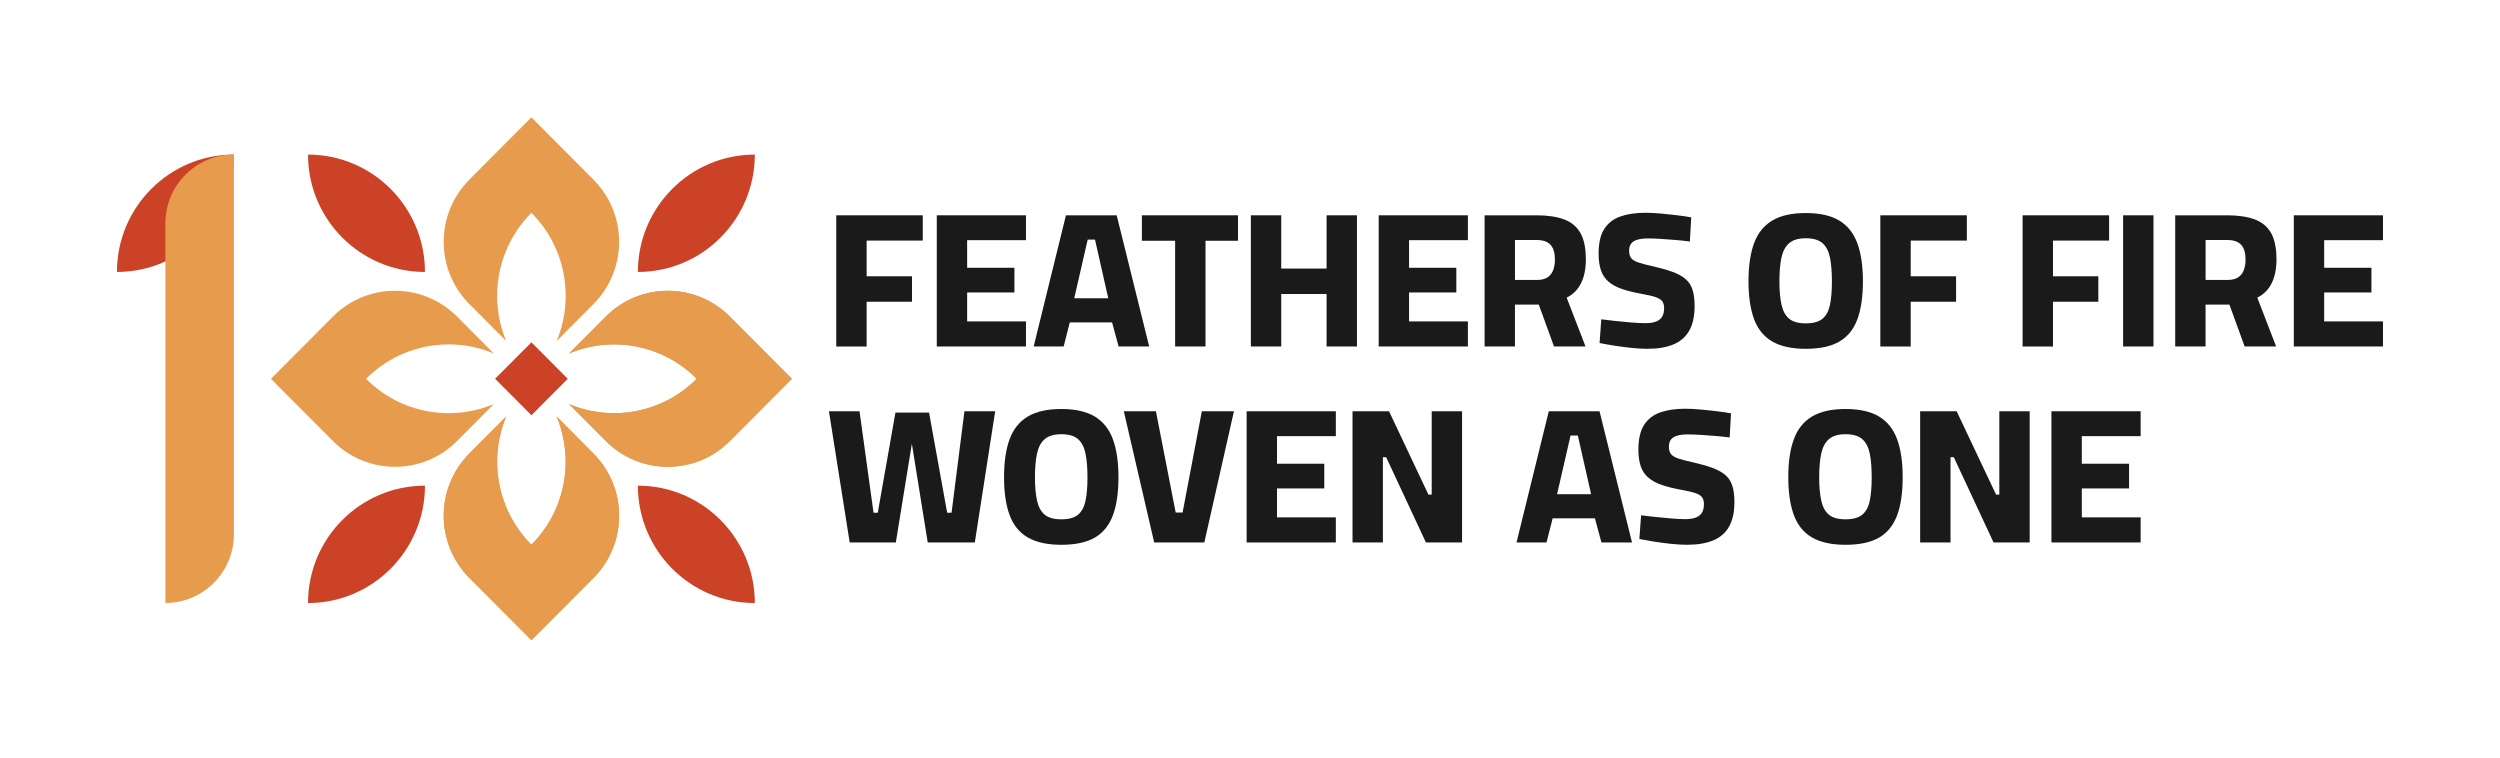 <svg width="132" height="40" viewBox="0 0 132 40" fill="none" xmlns="http://www.w3.org/2000/svg">
<path d="M44.155 18.294V11.368H48.721V12.703H45.758V14.588H48.153V15.932H45.758V18.296H44.155V18.294Z" fill="#1A1A1A"/>
<path d="M49.462 18.294V11.368H54.171V12.681H51.065V14.138H53.561V15.442H51.065V16.97H54.171V18.294H49.462Z" fill="#1A1A1A"/>
<path d="M54.578 18.294L56.282 11.368H58.961L60.677 18.294H59.062L58.718 17.021H56.486L56.161 18.294H54.578ZM56.72 15.747H58.516L57.816 12.65H57.431L56.72 15.747Z" fill="#1A1A1A"/>
<path d="M62.047 18.294V12.712H60.292V11.368H65.366V12.712H63.651V18.294H62.047Z" fill="#1A1A1A"/>
<path d="M66.046 18.294V11.368H67.649V14.18H70.044V11.368H71.648V18.294H70.044V15.524H67.649V18.294H66.046Z" fill="#1A1A1A"/>
<path d="M72.795 18.294V11.368H77.504V12.681H74.398V14.138H76.894V15.442H74.398V16.97H77.504V18.294H72.795Z" fill="#1A1A1A"/>
<path d="M78.386 18.294V11.368H81.126C81.708 11.368 82.191 11.44 82.577 11.581C82.962 11.723 83.252 11.963 83.445 12.299C83.637 12.636 83.733 13.103 83.733 13.7C83.733 14.195 83.648 14.613 83.48 14.953C83.311 15.292 83.058 15.546 82.72 15.716L83.715 18.293H82.051L81.248 16.082H79.989V18.293H78.386V18.294ZM79.989 14.78H81.166C81.39 14.78 81.57 14.734 81.709 14.643C81.847 14.551 81.948 14.423 82.009 14.261C82.069 14.097 82.1 13.912 82.1 13.7C82.1 13.354 82.023 13.095 81.868 12.926C81.712 12.756 81.466 12.672 81.127 12.672H79.991V14.78H79.989Z" fill="#1A1A1A"/>
<path d="M87.002 18.417C86.725 18.417 86.427 18.4 86.11 18.366C85.792 18.331 85.487 18.291 85.197 18.244C84.907 18.198 84.659 18.152 84.457 18.112L84.548 16.859C84.758 16.886 85.005 16.915 85.289 16.947C85.573 16.978 85.857 17.004 86.141 17.028C86.425 17.051 86.672 17.063 86.881 17.063C87.111 17.063 87.299 17.034 87.445 16.976C87.591 16.919 87.696 16.831 87.764 16.716C87.833 16.601 87.865 16.451 87.865 16.267C87.865 16.118 87.833 15.999 87.769 15.911C87.706 15.822 87.589 15.75 87.425 15.691C87.258 15.633 87.019 15.577 86.709 15.523C86.29 15.448 85.933 15.359 85.638 15.258C85.343 15.157 85.106 15.026 84.922 14.865C84.739 14.706 84.607 14.505 84.527 14.264C84.446 14.022 84.406 13.733 84.406 13.393C84.406 12.837 84.505 12.402 84.705 12.089C84.905 11.777 85.191 11.556 85.562 11.427C85.934 11.298 86.374 11.234 86.881 11.234C87.119 11.234 87.386 11.248 87.684 11.274C87.982 11.301 88.272 11.332 88.556 11.366C88.84 11.4 89.087 11.438 89.297 11.478L89.225 12.751C89.022 12.725 88.786 12.698 88.514 12.675C88.244 12.652 87.974 12.631 87.707 12.614C87.44 12.597 87.207 12.589 87.012 12.589C86.788 12.589 86.602 12.611 86.453 12.656C86.304 12.7 86.194 12.77 86.124 12.865C86.052 12.96 86.017 13.083 86.017 13.231C86.017 13.401 86.052 13.532 86.124 13.624C86.195 13.716 86.316 13.792 86.489 13.853C86.661 13.913 86.903 13.979 87.213 14.046C87.633 14.141 87.987 14.239 88.274 14.342C88.561 14.443 88.795 14.568 88.974 14.714C89.152 14.861 89.281 15.049 89.359 15.28C89.436 15.51 89.475 15.803 89.475 16.155C89.475 16.699 89.379 17.137 89.186 17.468C88.994 17.802 88.713 18.042 88.344 18.191C87.974 18.341 87.527 18.416 86.999 18.416L87.002 18.417Z" fill="#1A1A1A"/>
<path d="M95.346 18.417C94.608 18.417 94.019 18.288 93.575 18.031C93.131 17.772 92.812 17.38 92.615 16.85C92.42 16.32 92.32 15.655 92.32 14.853C92.32 14.05 92.418 13.374 92.615 12.842C92.811 12.309 93.131 11.91 93.575 11.645C94.017 11.38 94.608 11.248 95.346 11.248C96.083 11.248 96.671 11.38 97.112 11.645C97.551 11.91 97.87 12.309 98.067 12.842C98.262 13.374 98.362 14.046 98.362 14.853C98.362 15.66 98.264 16.339 98.067 16.864C97.87 17.391 97.554 17.78 97.118 18.035C96.682 18.29 96.091 18.417 95.347 18.417H95.346ZM95.346 17.073C95.738 17.073 96.032 16.992 96.229 16.828C96.424 16.665 96.556 16.417 96.625 16.085C96.693 15.752 96.725 15.342 96.725 14.853C96.725 14.364 96.691 13.949 96.625 13.61C96.556 13.27 96.424 13.014 96.229 12.84C96.032 12.667 95.738 12.58 95.346 12.58C94.953 12.58 94.667 12.667 94.467 12.84C94.267 13.013 94.132 13.268 94.06 13.603C93.989 13.94 93.953 14.356 93.953 14.851C93.953 15.347 93.989 15.741 94.06 16.074C94.132 16.407 94.265 16.657 94.461 16.823C94.656 16.99 94.951 17.073 95.344 17.073H95.346Z" fill="#1A1A1A"/>
<path d="M99.282 18.294V11.368H103.849V12.703H100.886V14.588H103.281V15.932H100.886V18.296H99.282V18.294Z" fill="#1A1A1A"/>
<path d="M106.793 18.294V11.368H111.36V12.703H108.397V14.588H110.792V15.932H108.397V18.296H106.793V18.294Z" fill="#1A1A1A"/>
<path d="M112.1 18.294V11.368H113.704V18.294H112.1Z" fill="#1A1A1A"/>
<path d="M114.851 18.294V11.368H117.591C118.173 11.368 118.655 11.44 119.042 11.581C119.427 11.723 119.717 11.963 119.91 12.299C120.102 12.636 120.198 13.103 120.198 13.7C120.198 14.195 120.113 14.613 119.945 14.953C119.776 15.292 119.523 15.546 119.185 15.716L120.18 18.293H118.516L117.713 16.082H116.454V18.293H114.851V18.294ZM116.454 14.78H117.631C117.855 14.78 118.035 14.734 118.174 14.643C118.312 14.551 118.413 14.423 118.474 14.261C118.534 14.099 118.565 13.912 118.565 13.7C118.565 13.354 118.488 13.095 118.333 12.926C118.177 12.756 117.931 12.672 117.592 12.672H116.456V14.78H116.454Z" fill="#1A1A1A"/>
<path d="M121.113 18.294V11.368H125.822V12.681H122.716V14.138H125.212V15.442H122.716V16.97H125.822V18.294H121.113Z" fill="#1A1A1A"/>
<path d="M44.864 28.642L43.768 21.715H45.383L46.123 27.073H46.346L47.279 21.787H49.055L50.01 27.073H50.242L50.922 21.715H52.546L51.47 28.642H48.984L48.141 23.396H48.152L47.3 28.642H44.864Z" fill="#1A1A1A"/>
<path d="M56.039 28.765C55.301 28.765 54.711 28.635 54.267 28.378C53.824 28.12 53.505 27.727 53.308 27.197C53.113 26.668 53.013 26.003 53.013 25.2C53.013 24.398 53.111 23.722 53.308 23.189C53.504 22.656 53.824 22.257 54.267 21.992C54.71 21.728 55.301 21.595 56.039 21.595C56.776 21.595 57.364 21.728 57.805 21.992C58.244 22.257 58.562 22.656 58.76 23.189C58.955 23.722 59.055 24.393 59.055 25.2C59.055 26.007 58.957 26.686 58.76 27.211C58.562 27.738 58.247 28.127 57.811 28.383C57.375 28.637 56.784 28.765 56.04 28.765H56.039ZM56.039 27.42C56.431 27.42 56.725 27.339 56.922 27.176C57.117 27.012 57.249 26.764 57.318 26.433C57.386 26.099 57.419 25.689 57.419 25.2C57.419 24.711 57.384 24.297 57.318 23.957C57.249 23.617 57.117 23.362 56.922 23.187C56.725 23.015 56.431 22.927 56.039 22.927C55.646 22.927 55.36 23.015 55.16 23.187C54.96 23.36 54.825 23.616 54.753 23.951C54.682 24.287 54.646 24.703 54.646 25.199C54.646 25.694 54.682 26.088 54.753 26.422C54.825 26.755 54.958 27.004 55.154 27.171C55.349 27.338 55.644 27.42 56.037 27.42H56.039Z" fill="#1A1A1A"/>
<path d="M60.941 28.642L59.337 21.715H61.032L62.077 27.063H62.441L63.457 21.715H65.152L63.589 28.642H60.939H60.941Z" fill="#1A1A1A"/>
<path d="M65.822 28.642V21.715H70.532V23.029H67.426V24.485H69.922V25.789H67.426V27.317H70.532V28.642H65.822Z" fill="#1A1A1A"/>
<path d="M71.413 28.642V21.715H73.341L75.421 26.116H75.594V21.715H77.197V28.642H75.289L73.189 24.139H73.017V28.642H71.413Z" fill="#1A1A1A"/>
<path d="M80.072 28.642L81.776 21.715H84.455L86.171 28.642H84.556L84.212 27.369H81.98L81.655 28.642H80.072ZM82.214 26.094H84.01L83.31 22.997H82.925L82.214 26.094Z" fill="#1A1A1A"/>
<path d="M89.104 28.765C88.826 28.765 88.528 28.747 88.212 28.713C87.893 28.679 87.589 28.638 87.299 28.592C87.009 28.545 86.76 28.5 86.558 28.459L86.65 27.207C86.86 27.233 87.106 27.263 87.39 27.294C87.674 27.325 87.959 27.352 88.243 27.375C88.527 27.398 88.773 27.411 88.983 27.411C89.213 27.411 89.401 27.381 89.546 27.324C89.692 27.266 89.798 27.179 89.866 27.063C89.934 26.948 89.967 26.799 89.967 26.615C89.967 26.465 89.934 26.347 89.871 26.258C89.807 26.169 89.691 26.098 89.526 26.038C89.36 25.981 89.121 25.925 88.811 25.87C88.392 25.795 88.035 25.706 87.74 25.605C87.445 25.504 87.207 25.373 87.024 25.213C86.841 25.054 86.709 24.853 86.628 24.611C86.548 24.37 86.507 24.08 86.507 23.741C86.507 23.184 86.606 22.75 86.807 22.436C87.007 22.125 87.293 21.904 87.664 21.774C88.036 21.645 88.475 21.581 88.983 21.581C89.221 21.581 89.487 21.595 89.785 21.622C90.084 21.648 90.374 21.679 90.658 21.714C90.942 21.748 91.189 21.785 91.398 21.826L91.327 23.099C91.124 23.072 90.888 23.046 90.616 23.022C90.346 22.999 90.076 22.979 89.809 22.962C89.542 22.944 89.309 22.937 89.113 22.937C88.89 22.937 88.704 22.958 88.555 23.004C88.406 23.047 88.295 23.117 88.225 23.212C88.154 23.307 88.118 23.43 88.118 23.578C88.118 23.748 88.154 23.879 88.225 23.971C88.297 24.063 88.418 24.139 88.59 24.2C88.763 24.261 89.005 24.326 89.315 24.393C89.734 24.488 90.088 24.586 90.375 24.689C90.662 24.791 90.897 24.915 91.075 25.061C91.254 25.208 91.383 25.396 91.46 25.627C91.538 25.858 91.577 26.151 91.577 26.503C91.577 27.046 91.481 27.484 91.288 27.816C91.096 28.149 90.815 28.389 90.445 28.539C90.076 28.688 89.629 28.763 89.101 28.763L89.104 28.765Z" fill="#1A1A1A"/>
<path d="M97.446 28.765C96.709 28.765 96.119 28.635 95.675 28.378C95.231 28.12 94.913 27.727 94.716 27.197C94.52 26.668 94.421 26.003 94.421 25.2C94.421 24.398 94.518 23.722 94.716 23.189C94.911 22.656 95.231 22.257 95.675 21.992C96.117 21.728 96.709 21.595 97.446 21.595C98.183 21.595 98.771 21.728 99.212 21.992C99.651 22.257 99.97 22.656 100.167 23.189C100.362 23.722 100.462 24.393 100.462 25.2C100.462 26.007 100.364 26.686 100.167 27.211C99.97 27.738 99.655 28.127 99.219 28.383C98.782 28.637 98.191 28.765 97.447 28.765H97.446ZM97.446 27.42C97.838 27.42 98.132 27.339 98.329 27.176C98.525 27.012 98.657 26.764 98.725 26.433C98.793 26.099 98.826 25.689 98.826 25.2C98.826 24.711 98.792 24.297 98.725 23.957C98.657 23.617 98.525 23.362 98.329 23.187C98.132 23.015 97.838 22.927 97.446 22.927C97.053 22.927 96.767 23.015 96.567 23.187C96.367 23.36 96.232 23.616 96.161 23.951C96.089 24.287 96.053 24.703 96.053 25.199C96.053 25.694 96.089 26.088 96.161 26.422C96.232 26.755 96.365 27.004 96.561 27.171C96.757 27.338 97.052 27.42 97.444 27.42H97.446Z" fill="#1A1A1A"/>
<path d="M101.384 28.642V21.715H103.312L105.392 26.116H105.564V21.715H107.167V28.642H105.26L103.16 24.139H102.987V28.642H101.384Z" fill="#1A1A1A"/>
<path d="M108.316 28.642V21.715H113.026V23.029H109.919V24.485H112.415V25.789H109.919V27.317H113.026V28.642H108.316Z" fill="#1A1A1A"/>
<path d="M41.812 20L38.537 23.286C36.729 25.101 33.797 25.101 31.988 23.286L30.047 21.337C30.806 21.656 31.614 21.815 32.423 21.815C34.003 21.815 35.585 21.209 36.789 20C34.966 18.169 32.286 17.724 30.045 18.663L31.987 16.714C33.795 14.899 36.727 14.899 38.536 16.714L41.811 20.002L41.812 20Z" fill="#E79B4C"/>
<path d="M31.333 16.057L29.393 18.004C30.326 15.755 29.881 13.068 28.058 11.237C26.852 12.446 26.25 14.032 26.25 15.618C26.25 16.429 26.408 17.243 26.723 18.003L24.783 16.055C22.975 14.241 22.975 11.298 24.783 9.483L28.058 6.196L31.333 9.483C33.142 11.298 33.142 14.239 31.333 16.055V16.057Z" fill="#E79B4C"/>
<path d="M26.071 21.338L24.13 23.287C22.321 25.102 19.389 25.102 17.581 23.287L14.305 20.002L17.581 16.714C19.389 14.899 22.32 14.899 24.13 16.714L26.071 18.663C25.312 18.344 24.502 18.185 23.692 18.185C22.112 18.185 20.531 18.791 19.327 20C21.149 21.831 23.83 22.276 26.071 21.337V21.338Z" fill="#E79B4C"/>
<path d="M31.333 30.516L28.058 33.803L24.783 30.516C22.975 28.701 22.975 25.758 24.783 23.943L26.723 21.996C25.79 24.244 26.236 26.933 28.058 28.763C29.264 27.553 29.867 25.967 29.867 24.382C29.867 23.571 29.708 22.757 29.393 21.997L31.333 23.945C33.142 25.759 33.142 28.702 31.333 30.517V30.516Z" fill="#E79B4C"/>
<path d="M41.812 20L38.537 23.286C36.729 25.101 33.797 25.101 31.988 23.286L30.047 21.337C30.806 21.656 31.614 21.815 32.423 21.815C34.003 21.815 35.585 21.209 36.789 20C34.966 18.169 32.286 17.724 30.045 18.663L31.987 16.714C33.795 14.899 36.727 14.899 38.536 16.714L41.811 20.002L41.812 20Z" fill="#E79B4C"/>
<path d="M31.333 30.516L28.058 33.803L24.783 30.516C22.975 28.701 22.975 25.758 24.783 23.943L26.723 21.996C25.79 24.244 26.236 26.933 28.058 28.763C29.264 27.553 29.867 25.967 29.867 24.382C29.867 23.571 29.708 22.757 29.393 21.997L31.333 23.945C33.142 25.759 33.142 28.702 31.333 30.517V30.516Z" fill="#E79B4C"/>
<path d="M39.855 8.162C39.855 11.581 37.089 14.359 33.68 14.359C33.68 10.939 36.446 8.162 39.855 8.162Z" fill="#CB4227"/>
<path d="M16.263 8.162C19.67 8.162 22.438 10.938 22.438 14.359C19.03 14.359 16.263 11.583 16.263 8.162Z" fill="#CB4227"/>
<path d="M16.263 31.84C16.263 28.42 19.029 25.643 22.438 25.643C22.438 29.062 19.671 31.84 16.263 31.84Z" fill="#CB4227"/>
<path d="M39.855 31.84C36.448 31.84 33.68 29.064 33.68 25.643C37.087 25.643 39.855 28.419 39.855 31.84Z" fill="#CB4227"/>
<path d="M29.977 20L28.059 18.075L26.14 20L28.059 21.926L29.977 20Z" fill="#CB4227"/>
<path d="M12.35 8.162C12.35 11.581 9.584 14.359 6.175 14.359C6.175 10.939 8.941 8.162 12.35 8.162Z" fill="#CB4227"/>
<path d="M12.35 8.16L12.35 28.208C12.35 30.212 10.729 31.838 8.733 31.838L8.733 11.79C8.733 9.787 10.353 8.16 12.35 8.16Z" fill="#E79B4C"/>
</svg>

